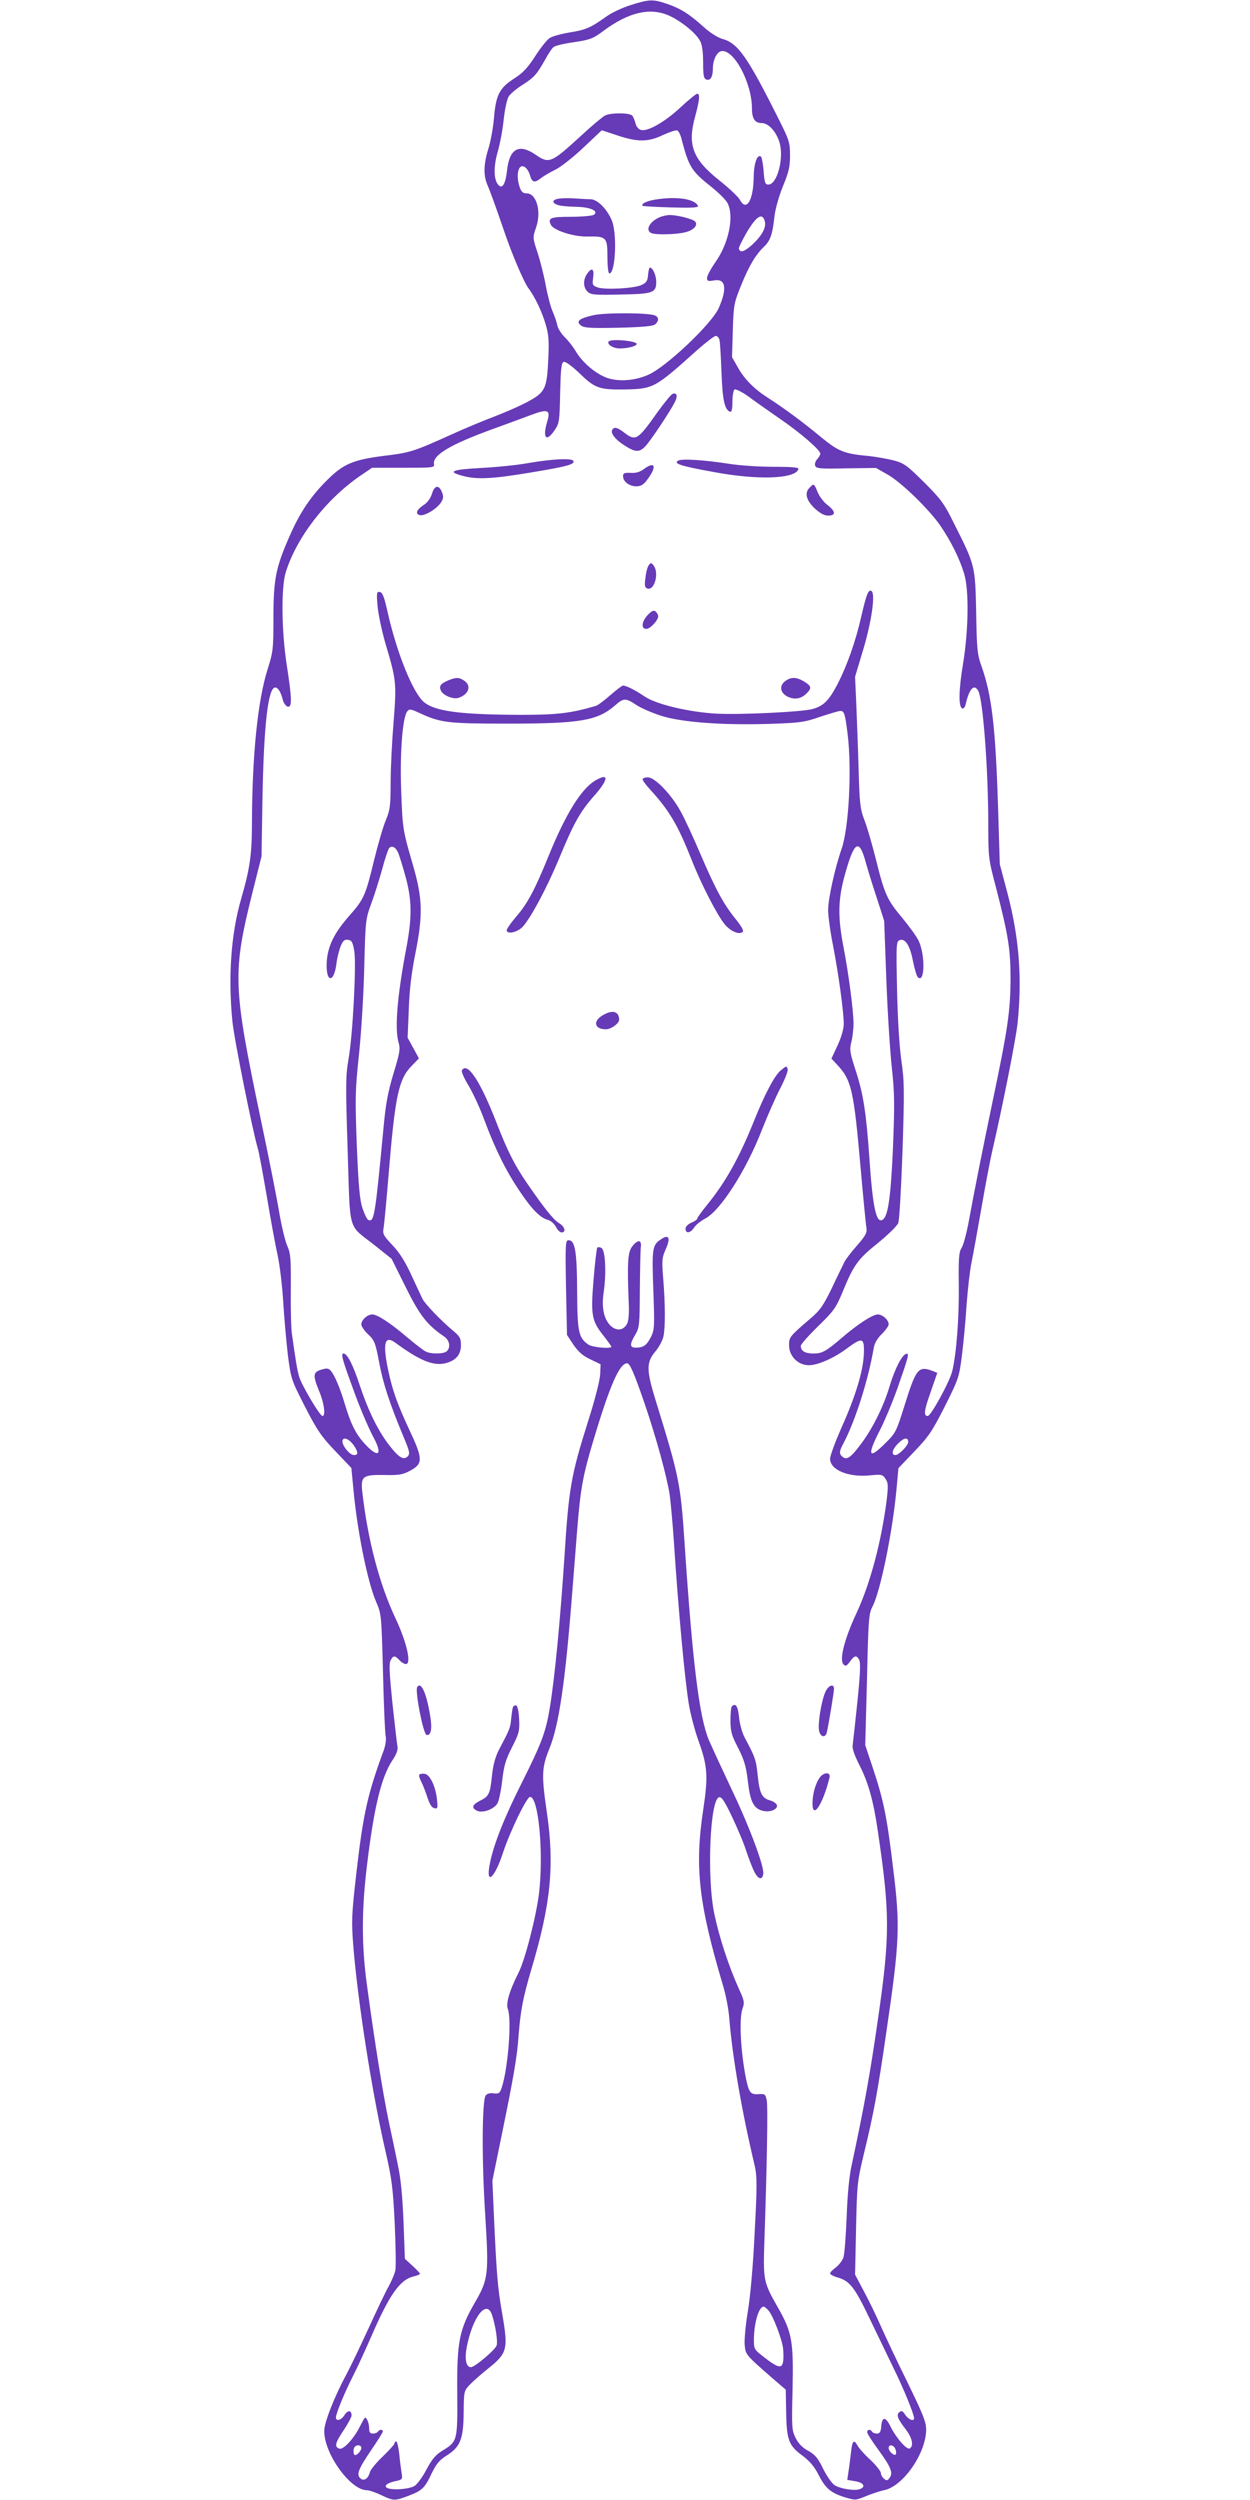<?xml version="1.0" standalone="no"?>
<!DOCTYPE svg PUBLIC "-//W3C//DTD SVG 20010904//EN"
 "http://www.w3.org/TR/2001/REC-SVG-20010904/DTD/svg10.dtd">
<svg version="1.0" xmlns="http://www.w3.org/2000/svg"
 width="640pt" height="1280pt" viewBox="0 0 640 1280"
 preserveAspectRatio="xMidYMid meet">
<g transform="translate(0,1280) scale(0.1,-0.1)"
fill="#673ab7" stroke="none">
<path d="M3229 12774 c-42 -13 -99 -40 -125 -59 -80 -57 -105 -68 -187 -81
-43 -7 -90 -20 -103 -29 -14 -9 -47 -51 -74 -93 -39 -60 -62 -85 -109 -115
-74 -48 -92 -83 -102 -202 -4 -49 -17 -119 -28 -155 -25 -78 -27 -138 -5 -188
16 -37 42 -110 84 -232 40 -119 102 -264 125 -295 34 -45 71 -123 90 -190 14
-47 17 -83 12 -176 -5 -120 -14 -151 -51 -182 -32 -27 -120 -69 -231 -112 -55
-21 -149 -60 -210 -88 -197 -89 -215 -95 -350 -111 -156 -20 -207 -41 -289
-123 -84 -83 -140 -166 -192 -285 -72 -163 -84 -223 -84 -421 0 -160 -2 -175
-29 -261 -51 -158 -80 -442 -81 -786 0 -167 -11 -238 -55 -391 -52 -178 -68
-401 -45 -629 8 -86 104 -564 130 -650 6 -19 26 -129 46 -245 19 -115 44 -250
55 -300 11 -49 24 -157 29 -240 5 -82 16 -206 24 -274 16 -122 17 -125 88
-264 62 -121 85 -154 155 -227 l82 -86 11 -115 c20 -211 71 -466 116 -571 27
-62 27 -68 35 -363 4 -165 10 -312 14 -326 3 -14 -1 -44 -10 -70 -83 -224
-106 -327 -141 -634 -24 -212 -25 -240 -15 -370 23 -284 96 -752 166 -1055 31
-135 37 -182 46 -365 5 -115 7 -223 3 -240 -3 -16 -19 -53 -34 -81 -16 -28
-62 -125 -103 -215 -42 -91 -93 -198 -115 -239 -61 -113 -112 -244 -112 -287
0 -117 134 -303 219 -303 11 0 44 -11 73 -25 63 -30 69 -30 138 -4 71 27 85
40 120 115 24 49 40 69 79 93 69 44 84 85 85 223 1 104 2 107 31 138 17 18 58
54 93 82 100 80 105 98 73 284 -23 130 -28 197 -41 474 l-9 205 45 220 c63
306 82 416 89 520 10 130 22 194 65 340 100 336 120 532 80 805 -28 192 -27
229 14 330 48 119 80 338 115 785 6 77 18 226 26 330 17 212 29 281 85 466 83
277 132 389 171 389 14 0 36 -51 89 -205 62 -182 115 -378 129 -470 5 -38 15
-144 21 -235 23 -350 55 -699 76 -830 8 -52 31 -140 51 -195 46 -128 49 -180
24 -347 -45 -297 -25 -481 102 -908 14 -47 28 -121 31 -165 16 -197 64 -476
130 -753 12 -54 13 -97 0 -340 -8 -170 -22 -327 -35 -406 -12 -71 -19 -150
-16 -175 5 -48 5 -48 146 -171 l64 -55 2 -110 c2 -146 13 -176 81 -226 39 -29
62 -56 84 -98 35 -70 62 -94 135 -117 54 -16 56 -16 107 5 29 12 73 27 98 32
96 22 211 189 212 309 0 39 -16 79 -95 241 -53 107 -114 237 -137 289 -23 52
-62 133 -87 179 l-45 85 5 235 c5 228 6 241 40 383 50 205 71 318 116 630 67
456 70 539 35 823 -32 269 -49 354 -104 520 l-40 120 9 335 c7 311 9 338 29
376 40 78 102 381 122 598 l10 109 82 86 c73 76 91 103 156 231 70 140 73 149
87 260 8 63 19 180 24 260 6 80 17 177 25 215 8 39 31 165 51 280 20 116 45
248 56 295 51 219 120 567 129 651 24 232 8 437 -51 663 l-40 151 -9 295 c-13
408 -32 571 -85 720 -21 58 -24 87 -27 275 -5 239 -5 240 -113 454 -50 102
-67 125 -153 211 -89 88 -102 98 -157 113 -33 8 -89 18 -125 22 -130 12 -156
23 -249 99 -85 71 -186 146 -269 199 -70 45 -120 95 -153 154 l-31 54 4 137
c4 131 6 141 43 232 40 100 76 159 119 199 30 29 42 64 51 151 4 38 22 102 43
155 31 74 37 102 37 160 0 64 -5 79 -53 175 -165 330 -213 399 -294 421 -22 6
-62 31 -93 59 -74 67 -119 96 -189 120 -73 25 -92 24 -187 -6z m207 -59 c62
-31 130 -88 149 -126 10 -18 15 -57 15 -109 0 -65 3 -82 16 -87 21 -8 34 13
34 57 0 43 20 84 43 88 64 12 157 -162 157 -294 0 -51 15 -74 49 -74 35 0 73
-41 91 -96 26 -79 -10 -219 -56 -219 -16 0 -20 9 -24 67 -3 36 -9 70 -13 75
-19 18 -37 -32 -38 -101 -1 -120 -37 -182 -70 -120 -8 15 -56 61 -108 102
-135 108 -162 180 -122 325 23 85 26 117 11 117 -6 0 -44 -31 -85 -69 -81 -76
-171 -127 -204 -116 -12 3 -24 18 -27 33 -4 15 -11 33 -17 40 -12 15 -111 16
-140 0 -12 -6 -67 -52 -122 -103 -155 -142 -163 -145 -236 -95 -83 56 -131 28
-143 -83 -8 -71 -25 -98 -46 -72 -23 27 -23 96 -1 170 11 39 25 112 30 164 6
53 17 104 26 118 9 13 39 39 68 57 62 40 74 53 116 127 17 31 37 62 45 68 8 7
55 18 105 25 81 12 98 19 144 53 136 103 252 129 353 78z m54 -629 c37 -140
49 -161 151 -242 38 -30 76 -68 84 -84 35 -68 6 -208 -64 -305 -22 -32 -41
-67 -41 -78 0 -16 5 -18 34 -13 61 12 71 -39 26 -141 -35 -80 -269 -302 -361
-342 -68 -30 -148 -36 -207 -17 -60 20 -130 79 -165 139 -14 23 -39 55 -56 71
-16 16 -33 42 -37 58 -3 17 -14 49 -24 72 -10 22 -26 82 -35 131 -9 50 -28
126 -42 169 -26 79 -26 80 -8 132 28 82 2 174 -49 174 -18 0 -27 8 -35 31 -13
39 -14 79 -1 99 14 22 43 1 54 -39 10 -36 24 -39 57 -12 13 10 47 30 76 44 28
15 93 66 143 114 l91 86 79 -26 c104 -35 159 -35 235 2 33 15 66 26 72 23 7
-2 18 -23 23 -46z m426 -420 c8 -32 -16 -74 -66 -120 -39 -35 -60 -42 -67 -20
-2 5 17 44 42 87 49 82 79 100 91 53z m-232 -608 c3 -13 7 -87 10 -165 5 -140
16 -192 44 -201 8 -3 12 12 12 52 0 30 5 58 11 62 6 3 37 -12 68 -34 31 -23
103 -74 161 -114 107 -73 210 -162 210 -181 0 -6 -7 -18 -16 -28 -9 -10 -14
-25 -10 -34 5 -14 26 -16 158 -13 l153 2 60 -34 c72 -41 216 -182 272 -265 54
-80 97 -168 119 -241 26 -84 23 -288 -5 -461 -23 -138 -24 -224 -4 -230 7 -3
15 8 18 24 18 78 43 104 64 65 24 -46 51 -400 51 -687 0 -165 1 -174 40 -321
63 -245 74 -314 74 -469 -1 -163 -15 -258 -91 -620 -51 -245 -89 -434 -127
-640 -10 -49 -24 -101 -33 -115 -13 -20 -16 -52 -14 -185 2 -173 -12 -356 -34
-447 -14 -55 -109 -228 -125 -228 -22 0 -19 27 14 120 l35 101 -25 10 c-72 27
-84 12 -144 -181 -40 -128 -45 -138 -95 -187 -88 -89 -98 -68 -30 64 25 49 66
147 91 218 57 163 61 179 43 173 -22 -7 -57 -75 -85 -168 -32 -106 -88 -217
-148 -296 -50 -67 -71 -81 -92 -63 -19 15 -18 28 7 74 60 115 126 325 153 486
4 22 19 48 41 69 19 19 35 41 35 49 0 23 -31 51 -56 51 -26 0 -103 -50 -183
-119 -83 -71 -102 -81 -146 -81 -43 0 -65 13 -65 39 0 8 40 53 88 100 81 79
92 94 126 176 57 139 78 168 180 250 52 42 99 88 105 103 6 15 15 176 22 372
10 310 9 357 -6 460 -10 71 -19 210 -22 362 -5 228 -4 248 12 254 29 12 54
-26 69 -105 8 -40 19 -78 25 -84 37 -37 39 118 3 189 -11 22 -49 74 -83 115
-77 92 -90 120 -134 298 -20 78 -46 170 -60 204 -21 56 -24 83 -29 262 -3 110
-9 261 -12 335 l-6 135 42 140 c43 144 63 286 42 299 -16 10 -26 -17 -52 -129
-29 -129 -72 -250 -122 -348 -44 -84 -71 -111 -127 -127 -51 -15 -366 -30
-491 -24 -143 8 -307 47 -368 87 -48 33 -96 57 -112 57 -5 0 -34 -22 -66 -50
-31 -27 -64 -52 -73 -54 -128 -38 -200 -46 -384 -46 -311 1 -439 18 -496 65
-57 48 -138 249 -185 455 -18 82 -27 106 -41 109 -16 3 -18 -3 -12 -70 3 -41
22 -130 42 -199 54 -181 56 -199 40 -398 -8 -97 -15 -237 -15 -310 0 -119 -3
-139 -26 -195 -14 -34 -40 -125 -59 -202 -43 -179 -52 -199 -125 -282 -78 -88
-111 -155 -117 -235 -7 -110 37 -117 50 -9 3 27 13 65 21 86 12 29 20 36 38
33 19 -2 24 -12 32 -58 11 -71 -8 -435 -30 -555 -14 -81 -15 -128 -4 -465 14
-432 -3 -374 141 -488 l84 -67 72 -145 c72 -145 110 -194 197 -253 28 -19 34
-55 14 -75 -15 -15 -83 -16 -110 -1 -11 6 -53 38 -92 71 -88 75 -154 118 -180
118 -25 0 -56 -28 -56 -51 0 -10 16 -33 35 -51 32 -30 37 -42 56 -142 20 -109
54 -212 124 -380 33 -78 35 -90 22 -103 -22 -22 -49 -3 -103 69 -54 74 -101
171 -143 298 -33 101 -63 160 -82 160 -15 0 -8 -27 56 -201 29 -80 72 -180 94
-222 55 -100 28 -118 -48 -32 -41 47 -64 94 -92 185 -27 92 -56 160 -75 181
-12 14 -21 15 -50 6 -42 -13 -43 -29 -9 -112 25 -60 33 -125 16 -125 -13 0
-106 157 -119 200 -10 32 -19 89 -38 225 -4 28 -6 129 -5 226 1 155 -1 181
-18 220 -11 24 -29 100 -41 169 -11 69 -54 285 -95 480 -143 684 -146 747 -40
1170 l44 175 5 305 c7 371 29 560 65 560 14 0 29 -23 38 -60 5 -20 17 -36 26
-38 23 -5 22 38 -4 208 -28 177 -30 402 -6 480 56 179 205 372 380 493 l62 42
160 0 c157 0 160 0 157 21 -6 44 84 98 292 174 72 26 164 60 204 75 87 33 102
27 84 -33 -26 -85 -5 -109 38 -44 24 35 25 46 28 190 3 123 6 154 18 159 9 3
40 -19 83 -60 77 -75 100 -83 231 -81 146 3 153 7 370 202 44 39 87 72 95 72
8 0 17 -10 19 -22z m-425 -1868 c24 -16 82 -41 130 -56 106 -33 318 -48 559
-40 147 5 171 8 251 36 49 16 95 30 104 30 19 0 24 -14 37 -120 22 -181 6
-480 -31 -586 -35 -101 -69 -256 -69 -314 0 -30 11 -111 25 -180 28 -144 55
-342 55 -402 0 -25 -12 -68 -31 -109 l-32 -69 37 -40 c65 -72 78 -130 111
-505 14 -159 28 -304 31 -320 4 -26 -2 -39 -48 -92 -30 -34 -59 -72 -65 -85
-6 -13 -35 -71 -63 -131 -45 -92 -60 -115 -113 -160 -105 -90 -107 -93 -107
-135 0 -56 46 -102 102 -102 45 0 129 37 193 85 80 60 91 57 88 -25 -3 -88
-42 -218 -114 -378 -32 -73 -59 -145 -59 -161 0 -57 94 -96 204 -85 60 6 65 5
80 -18 14 -21 14 -36 6 -107 -28 -218 -85 -432 -157 -585 -60 -129 -87 -236
-64 -258 10 -11 16 -8 33 15 23 32 34 34 47 8 8 -13 5 -77 -9 -213 -11 -106
-22 -205 -24 -220 -4 -19 7 -51 34 -105 45 -87 72 -183 94 -335 63 -424 63
-539 1 -967 -40 -280 -72 -455 -134 -744 -13 -57 -22 -152 -26 -265 -4 -98
-11 -191 -16 -208 -5 -17 -23 -40 -39 -53 -17 -12 -30 -26 -30 -31 0 -5 18
-15 40 -21 61 -18 86 -50 162 -209 38 -80 94 -194 123 -255 51 -103 105 -236
105 -256 0 -19 -28 -8 -45 17 -13 20 -19 23 -30 14 -17 -14 -10 -33 32 -88 34
-44 42 -85 21 -98 -15 -9 -70 54 -99 113 -25 51 -43 51 -47 0 -2 -28 -8 -37
-22 -37 -10 0 -22 4 -25 10 -9 14 -25 12 -25 -3 0 -7 25 -46 55 -87 66 -90 79
-121 60 -146 -11 -16 -15 -16 -29 -5 -9 7 -16 21 -16 29 0 9 -24 39 -53 67
-30 27 -59 60 -66 73 -19 35 -28 26 -34 -35 -4 -32 -9 -76 -13 -99 l-6 -41 41
-7 c44 -7 56 -30 21 -41 -27 -9 -99 3 -127 21 -13 8 -39 45 -58 83 -27 56 -43
74 -77 93 -29 15 -50 37 -64 65 -20 40 -21 53 -16 250 5 247 -2 291 -77 422
-73 128 -74 137 -67 345 13 383 18 676 12 711 -7 33 -9 35 -42 33 -41 -3 -49
7 -64 77 -28 141 -37 310 -18 362 11 30 9 40 -21 105 -50 112 -98 257 -123
376 -40 186 -23 591 24 600 13 3 29 -22 66 -100 27 -57 60 -134 72 -173 13
-38 31 -87 42 -108 20 -40 41 -45 46 -11 5 38 -69 237 -159 426 -50 106 -104
223 -120 260 -49 119 -83 392 -124 1008 -20 304 -28 342 -149 733 -47 153 -47
192 -1 247 19 22 38 58 42 78 10 50 9 164 -1 292 -8 97 -7 110 13 155 25 57
16 77 -23 51 -46 -30 -49 -44 -41 -260 7 -193 6 -204 -13 -243 -22 -42 -38
-53 -78 -53 -30 0 -31 18 -1 67 21 36 22 50 23 228 1 105 3 204 5 220 5 39
-16 40 -45 2 -22 -30 -25 -84 -17 -287 3 -53 -1 -94 -8 -107 -30 -57 -98 -28
-118 50 -8 34 -9 67 -1 119 13 96 7 206 -12 218 -8 5 -18 6 -22 2 -3 -4 -12
-77 -19 -164 -15 -182 -10 -210 51 -287 22 -28 40 -53 40 -56 0 -12 -97 -4
-118 11 -50 35 -56 64 -57 274 -1 205 -11 260 -44 260 -16 0 -17 -18 -13 -242
l5 -243 33 -50 c25 -36 48 -57 87 -75 l52 -25 -2 -50 c-1 -29 -26 -130 -63
-245 -86 -273 -98 -340 -120 -690 -22 -332 -50 -625 -76 -780 -20 -119 -41
-175 -141 -375 -89 -176 -145 -317 -164 -412 -25 -120 22 -85 66 50 37 112
122 287 139 287 43 0 70 -284 46 -492 -14 -117 -71 -341 -105 -408 -46 -91
-66 -157 -55 -186 21 -53 1 -305 -31 -402 -10 -30 -15 -33 -40 -30 -18 3 -34
-1 -42 -10 -19 -24 -21 -326 -3 -607 19 -309 17 -334 -52 -453 -81 -140 -93
-201 -91 -464 2 -247 1 -249 -77 -296 -34 -21 -52 -43 -80 -95 -19 -37 -47
-75 -60 -84 -34 -22 -149 -25 -149 -3 0 10 16 18 43 25 43 9 44 10 38 45 -3
19 -9 63 -12 98 -4 34 -11 62 -15 62 -5 0 -9 -4 -9 -10 0 -5 -27 -35 -60 -67
-34 -32 -63 -68 -66 -80 -9 -35 -32 -49 -50 -31 -20 20 -9 47 61 150 30 44 55
84 55 89 0 12 -17 11 -25 -1 -3 -5 -15 -10 -26 -10 -14 0 -19 7 -19 28 0 27
-15 61 -23 52 -3 -3 -14 -23 -25 -45 -31 -62 -85 -120 -105 -112 -26 10 -21
29 23 95 22 33 40 67 40 75 0 27 -19 29 -36 2 -17 -27 -44 -34 -44 -12 0 20
46 131 90 217 21 41 61 129 90 195 94 217 148 294 219 310 17 4 31 10 31 13 0
4 -17 22 -39 42 l-38 35 -7 190 c-5 127 -14 222 -28 285 -10 52 -32 156 -48
230 -29 139 -73 412 -111 695 -28 203 -28 384 0 615 36 298 73 450 130 537 21
31 29 53 26 72 -3 14 -14 115 -26 223 -15 148 -18 202 -9 217 13 26 22 26 45
1 10 -11 25 -20 33 -20 30 0 5 110 -52 232 -83 175 -143 403 -171 649 -9 80 2
89 113 87 72 -2 94 2 128 20 71 37 71 60 0 211 -63 135 -88 206 -110 313 -27
132 -16 172 37 134 128 -94 198 -122 261 -105 51 14 76 44 76 91 0 35 -5 45
-37 72 -64 53 -147 140 -160 166 -7 14 -32 69 -57 122 -31 68 -60 114 -96 152
-47 50 -52 59 -46 88 3 18 15 143 26 278 33 400 51 484 117 552 l38 39 -29 53
-29 53 6 144 c3 99 14 188 33 284 40 199 38 282 -10 450 -54 185 -55 191 -62
390 -7 189 7 368 30 401 12 16 17 15 67 -8 106 -49 144 -53 449 -53 372 0 459
15 550 94 43 38 54 38 109 1z m-1221 -755 c6 -13 23 -68 38 -122 33 -120 34
-206 6 -358 -49 -257 -62 -423 -41 -494 9 -31 6 -52 -26 -156 -28 -93 -40
-155 -51 -275 -43 -454 -48 -487 -77 -477 -7 2 -20 28 -30 58 -15 43 -21 108
-30 320 -9 247 -9 282 11 470 12 112 24 314 27 448 6 236 7 246 35 322 16 43
41 122 56 176 14 54 31 103 36 110 13 16 33 7 46 -22z m2396 -55 c10 -36 35
-117 56 -180 l37 -115 11 -300 c6 -165 19 -367 28 -450 14 -130 15 -184 6
-410 -11 -254 -25 -353 -53 -370 -33 -21 -51 65 -68 320 -16 227 -31 324 -68
438 -32 98 -34 112 -24 152 6 24 11 66 11 94 0 65 -25 257 -52 396 -29 152
-27 237 6 360 50 182 75 196 110 65z m-2620 -2984 c21 -33 20 -46 -2 -46 -23
0 -66 56 -58 76 7 19 37 4 60 -30z m2836 21 c0 -18 -48 -67 -65 -67 -24 0 -17
30 15 61 29 29 50 31 50 6z m-716 -4446 c24 -26 74 -158 76 -201 6 -101 -8
-108 -90 -45 -60 46 -60 46 -60 98 1 85 25 167 50 167 4 0 15 -9 24 -19z
m-1415 -23 c18 -55 30 -134 24 -156 -5 -21 -112 -112 -132 -112 -25 0 -33 42
-21 104 30 154 102 246 129 164z m-669 -681 c0 -14 -20 -37 -32 -37 -10 0 -11
34 -1 43 11 12 33 8 33 -6z m2735 -8 c4 -11 4 -23 1 -26 -8 -9 -36 17 -36 33
0 22 28 16 35 -7z"/>
<path d="M2862 11783 c-38 -5 -38 -24 -1 -34 13 -4 54 -7 90 -8 72 -1 117 -22
89 -41 -8 -5 -61 -10 -117 -10 -105 0 -120 -6 -102 -42 15 -28 117 -61 187
-59 97 2 102 -4 102 -104 0 -47 4 -85 10 -85 32 0 41 210 11 275 -27 60 -74
105 -108 105 -15 0 -50 2 -78 4 -27 2 -65 2 -83 -1z"/>
<path d="M3367 11780 c-52 -7 -88 -23 -76 -34 2 -2 68 -6 145 -8 100 -3 141
-1 138 7 -14 35 -101 50 -207 35z"/>
<path d="M3380 11689 c-54 -22 -79 -69 -44 -83 23 -9 123 -7 169 4 45 10 71
36 54 56 -11 13 -95 34 -132 33 -12 0 -33 -5 -47 -10z"/>
<path d="M3318 11393 c-2 -31 -9 -41 -33 -52 -37 -18 -191 -26 -227 -12 -24 9
-26 13 -21 50 6 46 -7 54 -31 19 -22 -31 -20 -71 3 -92 17 -16 38 -17 169 -14
168 3 182 9 182 67 -1 33 -18 71 -33 71 -3 0 -7 -17 -9 -37z"/>
<path d="M3037 11186 c-73 -17 -90 -31 -62 -53 17 -12 49 -14 192 -11 122 3
176 8 187 17 21 18 20 37 -1 46 -33 14 -255 15 -316 1z"/>
<path d="M3116 11051 c-9 -15 24 -35 57 -35 42 0 87 12 87 23 0 16 -135 28
-144 12z"/>
<path d="M3443 10783 c-7 -3 -41 -44 -75 -91 -104 -147 -113 -152 -172 -107
-35 27 -51 31 -61 15 -11 -17 15 -51 63 -81 56 -36 76 -36 107 -3 27 29 124
174 149 223 18 33 12 53 -11 44z"/>
<path d="M2710 10430 c-58 -11 -169 -22 -248 -26 -150 -8 -175 -19 -91 -41 72
-19 152 -15 348 18 187 31 227 42 216 60 -9 14 -108 9 -225 -11z"/>
<path d="M3471 10441 c-23 -15 14 -27 179 -57 226 -43 421 -37 438 14 3 9 -28
12 -130 12 -73 0 -173 7 -223 15 -128 20 -247 28 -264 16z"/>
<path d="M3296 10398 c-20 -15 -41 -21 -67 -19 -32 1 -39 -1 -39 -17 0 -28 32
-52 68 -52 23 0 37 8 55 33 52 68 42 99 -17 55z"/>
<path d="M4146 10304 c-28 -27 -19 -64 24 -106 29 -26 50 -38 70 -38 41 0 39
22 -4 55 -19 14 -41 44 -50 66 -18 44 -19 45 -40 23z"/>
<path d="M2212 10273 c-7 -23 -23 -46 -42 -58 -36 -24 -45 -44 -23 -52 21 -8
81 25 107 59 16 22 18 33 10 55 -15 42 -39 40 -52 -4z"/>
<path d="M3323 9908 c-7 -7 -15 -36 -18 -64 -6 -42 -4 -52 9 -57 36 -14 62 78
33 117 -11 15 -15 16 -24 4z"/>
<path d="M3317 9652 c-32 -34 -36 -72 -8 -72 20 0 61 44 61 65 0 7 -6 18 -13
24 -10 8 -20 4 -40 -17z"/>
<path d="M2294 9316 c-40 -17 -48 -30 -35 -55 13 -23 64 -43 89 -34 52 18 67
61 30 87 -27 19 -43 19 -84 2z"/>
<path d="M4022 9314 c-33 -23 -29 -60 9 -80 36 -18 70 -13 99 16 27 27 25 37
-12 60 -40 24 -66 25 -96 4z"/>
<path d="M3045 8802 c-71 -44 -149 -171 -234 -379 -72 -177 -108 -246 -167
-315 -30 -35 -52 -67 -50 -73 7 -21 61 -6 86 24 44 53 120 196 180 339 77 187
109 244 180 325 78 88 80 124 5 79z"/>
<path d="M3290 8810 c0 -6 17 -29 39 -53 98 -107 141 -180 212 -359 49 -125
131 -284 170 -331 30 -36 75 -55 92 -38 6 6 -7 29 -37 66 -62 77 -102 151
-181 335 -36 85 -82 184 -102 219 -48 86 -130 171 -166 171 -15 0 -27 -5 -27
-10z"/>
<path d="M3083 7600 c-49 -30 -38 -70 19 -70 27 0 68 30 68 49 0 44 -36 53
-87 21z"/>
<path d="M3998 7320 c-31 -24 -83 -123 -137 -258 -76 -189 -145 -314 -244
-435 -26 -32 -47 -62 -47 -66 0 -5 -13 -14 -30 -21 -18 -8 -30 -20 -30 -31 0
-27 25 -23 44 6 9 14 34 34 55 45 78 39 211 246 292 455 28 71 70 167 94 213
24 46 41 90 38 98 -7 18 -5 18 -35 -6z"/>
<path d="M2365 7320 c-4 -6 11 -41 34 -78 22 -37 59 -116 81 -177 57 -152 109
-257 180 -363 64 -95 106 -138 146 -148 14 -4 31 -19 40 -35 8 -16 21 -29 29
-29 25 0 17 30 -12 47 -28 16 -79 80 -166 207 -63 92 -99 164 -153 303 -84
217 -151 319 -179 273z"/>
<path d="M2136 4162 c-12 -20 31 -241 48 -245 23 -5 30 33 18 101 -19 116 -47
175 -66 144z"/>
<path d="M4225 4135 c-21 -49 -39 -166 -31 -198 8 -33 34 -36 40 -4 12 57 36
204 36 220 0 30 -30 18 -45 -18z"/>
<path d="M2626 4058 c-3 -7 -6 -34 -9 -59 -4 -46 -8 -55 -62 -157 -19 -38 -30
-76 -36 -132 -9 -93 -16 -108 -60 -129 -40 -20 -47 -36 -19 -51 28 -15 85 4
106 35 8 12 19 65 25 116 9 78 17 107 50 172 36 71 40 83 37 144 -2 42 -8 68
-15 71 -7 2 -15 -2 -17 -10z"/>
<path d="M3747 4063 c-4 -3 -7 -36 -7 -71 0 -56 5 -76 39 -141 31 -62 41 -93
50 -171 12 -104 29 -139 75 -151 37 -10 78 6 74 28 -2 9 -18 20 -35 25 -42 11
-54 35 -64 131 -7 75 -14 94 -67 192 -12 23 -25 69 -28 103 -6 57 -18 75 -37
55z"/>
<path d="M2147 3714 c-3 -4 1 -20 10 -37 9 -17 23 -54 32 -82 11 -33 22 -51
35 -53 17 -4 18 1 13 48 -8 67 -36 124 -62 128 -12 2 -24 0 -28 -4z"/>
<path d="M4195 3696 c-21 -32 -35 -83 -35 -129 0 -86 53 -6 87 131 8 31 -31
30 -52 -2z"/>
</g>
</svg>
